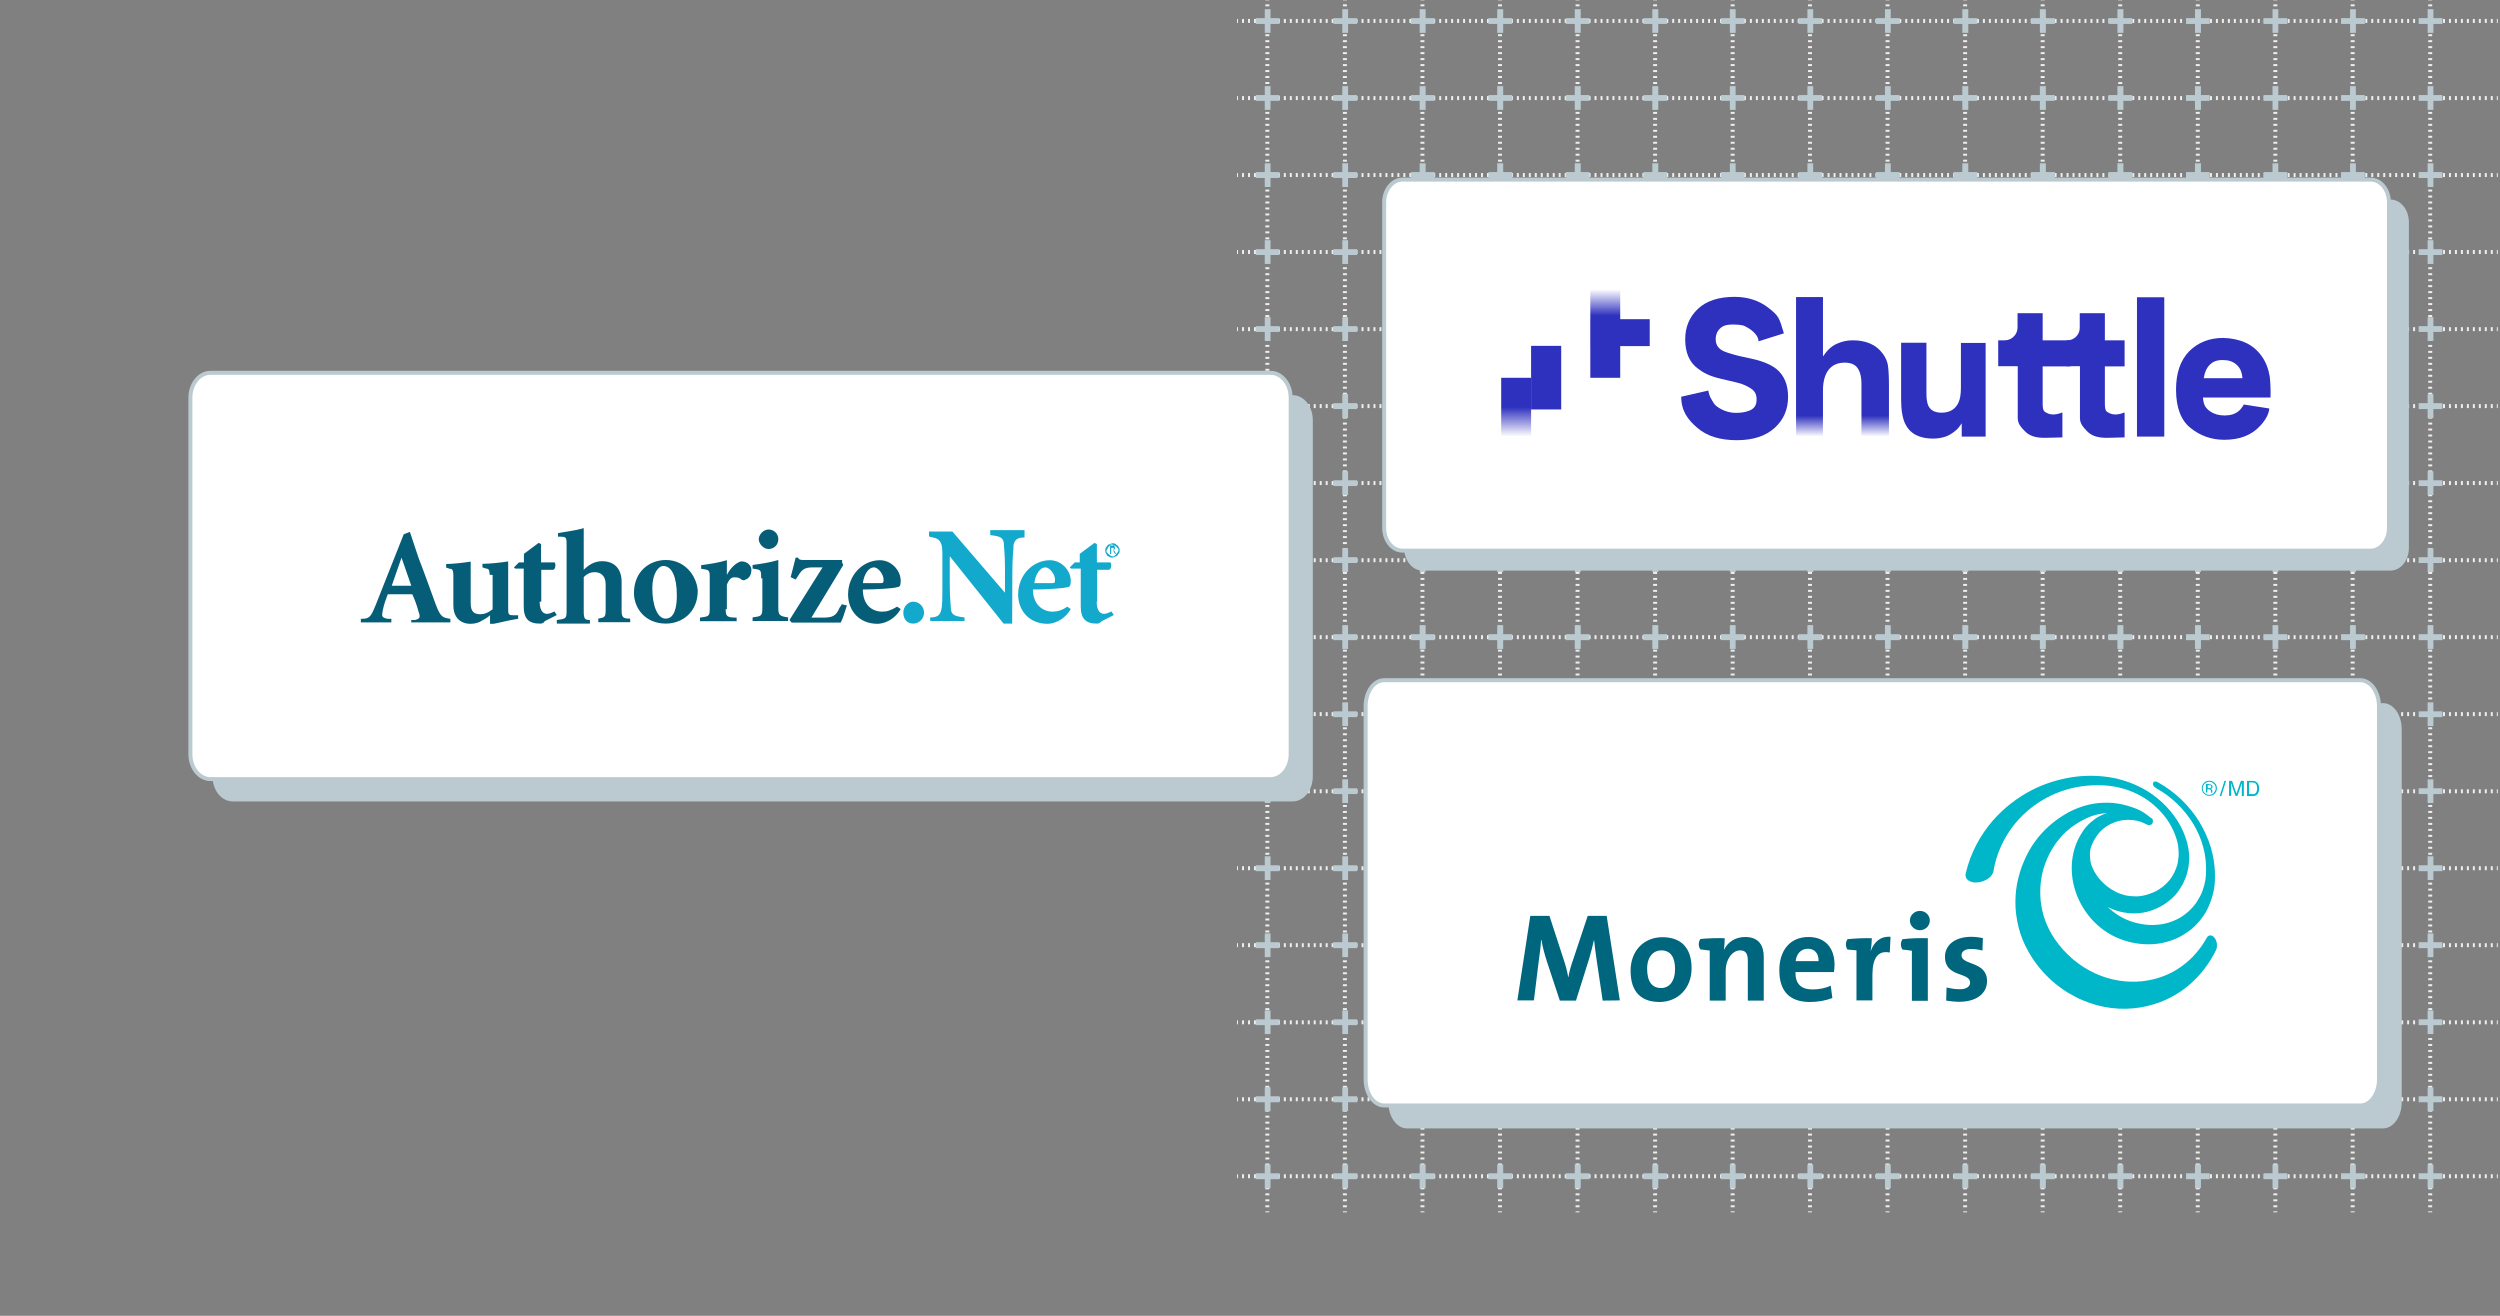 <svg xmlns="http://www.w3.org/2000/svg" xml:space="preserve" viewBox="0 0 1254 660"><rect x="0" y="0" width="1254" height="660" fill="#808080" stroke="none"/>  <style>    .st0{fill:none;stroke:#eee}.st0,.st1,.st2{stroke-width:2;stroke-miterlimit:10}.st1{fill:none;stroke:#eee;stroke-dasharray:.999,1.998}.st2{fill:#ccc;stroke:#bacad0}.st3{fill:#bacad0}.st4{fill:#fff;stroke:#bacad0;stroke-width:2;stroke-miterlimit:10}.st7{fill:#2e30be}.st11{fill:#00b6c9}  </style>  <g id="Pluses">    <g id="Lines_Horizontal">      <path d="M1219-24.3v.5" class="st0"></path>      <path d="M1219-21.8v628.4" class="st1"></path>      <path d="M1219 607.6v.5m-38.9-632.4v.5" class="st0"></path>      <path d="M1180.1-21.8v628.4" class="st1"></path>      <path d="M1180.1 607.6v.5m-38.8-632.4v.5" class="st0"></path>      <path d="M1141.3-21.8v628.4" class="st1"></path>      <path d="M1141.3 607.6v.5m-38.9-632.4v.5" class="st0"></path>      <path d="M1102.4-21.8v628.4" class="st1"></path>      <path d="M1102.4 607.6v.5m-38.9-632.4v.5" class="st0"></path>      <path d="M1063.5-21.8v628.4" class="st1"></path>      <path d="M1063.5 607.6v.5m-38.9-632.4v.5" class="st0"></path>      <path d="M1024.6-21.8v628.4" class="st1"></path>      <path d="M1024.6 607.6v.5M985.7-24.3v.5" class="st0"></path>      <path d="M985.7-21.8v628.4" class="st1"></path>      <path d="M985.7 607.6v.5M946.8-24.3v.5" class="st0"></path>      <path d="M946.8-21.8v628.4" class="st1"></path>      <path d="M946.8 607.6v.5M907.9-24.3v.5" class="st0"></path>      <path d="M907.9-21.8v628.4" class="st1"></path>      <path d="M907.9 607.6v.5M869.1-24.3v.5" class="st0"></path>      <path d="M869.1-21.8v628.4" class="st1"></path>      <path d="M869.1 607.6v.5M830.2-24.3v.5" class="st0"></path>      <path d="M830.2-21.8v628.4" class="st1"></path>      <path d="M830.2 607.6v.5M791.3-24.3v.5" class="st0"></path>      <path d="M791.3-21.8v628.4" class="st1"></path>      <path d="M791.3 607.6v.5M752.4-24.3v.5" class="st0"></path>      <path d="M752.4-21.8v628.4" class="st1"></path>      <path d="M752.4 607.6v.5M713.5-24.3v.5" class="st0"></path>      <path d="M713.5-21.8v628.4" class="st1"></path>      <path d="M713.5 607.6v.5M674.6-24.3v.5" class="st0"></path>      <path d="M674.6-21.8v628.4" class="st1"></path>      <path d="M674.6 607.6v.5M635.7-24.3v.5" class="st0"></path>      <path d="M635.7-21.8v628.4" class="st1"></path>      <path d="M635.7 607.6v.5" class="st0"></path>    </g>    <g id="Lines_Vertical">      <path d="M620.5 10.5h.5" class="st0"></path>      <path d="M623 10.5h628.4" class="st1"></path>      <path d="M1252.4 10.5h.5M620.5 49.2h.5" class="st0"></path>      <path d="M623 49.2h628.4" class="st1"></path>      <path d="M1252.4 49.2h.5M620.5 87.8h.5" class="st0"></path>      <path d="M623 87.8h628.4" class="st1"></path>      <path d="M1252.4 87.8h.5m-632.4 38.6h.5" class="st0"></path>      <path d="M623 126.4h628.4" class="st1"></path>      <path d="M1252.4 126.4h.5m-632.4 38.7h.5" class="st0"></path>      <path d="M623 165.1h628.4" class="st1"></path>      <path d="M1252.4 165.1h.5m-632.4 38.6h.5" class="st0"></path>      <path d="M623 203.7h628.4" class="st1"></path>      <path d="M1252.4 203.7h.5m-632.4 38.6h.5" class="st0"></path>      <path d="M623 242.3h628.4" class="st1"></path>      <path d="M1252.4 242.3h.5M620.5 281h.5" class="st0"></path>      <path d="M623 281h628.4" class="st1"></path>      <path d="M1252.4 281h.5m-632.4 38.6h.5" class="st0"></path>      <path d="M623 319.6h628.4" class="st1"></path>      <path d="M1252.4 319.6h.5m-632.4 38.6h.5" class="st0"></path>      <path d="M623 358.2h628.4" class="st1"></path>      <path d="M1252.4 358.2h.5m-632.4 38.7h.5" class="st0"></path>      <path d="M623 396.9h628.4" class="st1"></path>      <path d="M1252.4 396.9h.5m-632.4 38.6h.5" class="st0"></path>      <path d="M623 435.5h628.4" class="st1"></path>      <path d="M1252.4 435.5h.5m-632.4 38.6h.5" class="st0"></path>      <path d="M623 474.1h628.4" class="st1"></path>      <path d="M1252.4 474.1h.5m-632.4 38.7h.5" class="st0"></path>      <path d="M623 512.8h628.4" class="st1"></path>      <path d="M1252.4 512.8h.5m-632.4 38.6h.5" class="st0"></path>      <path d="M623 551.4h628.4" class="st1"></path>      <path d="M1252.4 551.4h.5M620.5 590h.5" class="st0"></path>      <path d="M623 590h628.4" class="st1"></path>      <path d="M1252.4 590h.5" class="st0"></path>    </g>    <g id="All_Pluses">      <path id="Pluses_1_" d="M640.8 10.1h-4.5V5.6h-.9v4.5h-4.5v.9h4.5v4.5h.9V11h4.5zm38.9 0h-4.5V5.6h-.9v4.5h-4.5v.9h4.5v4.5h.9V11h4.5zm38.9 0h-4.5V5.6h-1v4.5h-4.4v.9h4.4v4.5h1V11h4.5zm38.9 0H753V5.6h-1v4.5h-4.4v.9h4.4v4.5h1V11h4.5zm38.8 0h-4.4V5.6h-1v4.5h-4.5v.9h4.5v4.5h1V11h4.4zm38.9 0h-4.4V5.6h-1v4.5h-4.5v.9h4.5v4.5h1V11h4.4zm38.9 0h-4.5V5.6h-.9v4.5h-4.5v.9h4.5v4.5h.9V11h4.5zm38.9 0h-4.5V5.6h-.9v4.5h-4.5v.9h4.5v4.5h.9V11h4.5zm38.9 0h-4.5V5.6h-.9v4.5H942v.9h4.5v4.5h.9V11h4.5zm38.9 0h-4.5V5.6h-1v4.5h-4.4v.9h4.4v4.5h1V11h4.5zm38.9 0h-4.5V5.6h-1v4.5h-4.4v.9h4.4v4.5h1V11h4.5zm38.8 0h-4.4V5.6h-1v4.5h-4.5v.9h4.5v4.5h1V11h4.4zm38.9 0h-4.4V5.6h-1v4.5h-4.5v.9h4.5v4.5h1V11h4.4zm38.9 0h-4.5V5.6h-.9v4.5h-4.5v.9h4.5v4.5h.9V11h4.5zm38.9 0h-4.5V5.6h-.9v4.5h-4.5v.9h4.5v4.5h.9V11h4.5zm38.9 0h-4.5V5.6h-.9v4.5h-4.5v.9h4.5v4.5h.9V11h4.5z" class="st2"></path>      <path id="Pluses_2_" d="M640.8 48.7h-4.5v-4.5h-.9v4.5h-4.5v.9h4.5v4.5h.9v-4.5h4.5zm38.9 0h-4.5v-4.5h-.9v4.5h-4.5v.9h4.5v4.5h.9v-4.5h4.5zm38.9 0h-4.5v-4.5h-1v4.5h-4.4v.9h4.4v4.5h1v-4.5h4.5zm38.9 0H753v-4.5h-1v4.5h-4.4v.9h4.4v4.5h1v-4.5h4.5zm38.8 0h-4.4v-4.5h-1v4.5h-4.5v.9h4.5v4.5h1v-4.5h4.4zm38.9 0h-4.4v-4.5h-1v4.5h-4.5v.9h4.5v4.5h1v-4.5h4.4zm38.9 0h-4.5v-4.5h-.9v4.5h-4.5v.9h4.5v4.5h.9v-4.5h4.5zm38.9 0h-4.5v-4.5h-.9v4.5h-4.5v.9h4.5v4.5h.9v-4.5h4.5zm38.9 0h-4.5v-4.5h-.9v4.5H942v.9h4.5v4.5h.9v-4.5h4.5zm38.9 0h-4.5v-4.5h-1v4.5h-4.4v.9h4.4v4.5h1v-4.5h4.5zm38.9 0h-4.5v-4.5h-1v4.5h-4.4v.9h4.4v4.5h1v-4.5h4.5zm38.8 0h-4.4v-4.5h-1v4.5h-4.5v.9h4.5v4.5h1v-4.5h4.4zm38.9 0h-4.4v-4.5h-1v4.5h-4.5v.9h4.5v4.5h1v-4.5h4.4zm38.9 0h-4.5v-4.5h-.9v4.5h-4.5v.9h4.5v4.5h.9v-4.5h4.5zm38.9 0h-4.5v-4.5h-.9v4.5h-4.5v.9h4.5v4.5h.9v-4.5h4.5zm38.9 0h-4.5v-4.5h-.9v4.5h-4.5v.9h4.5v4.5h.9v-4.5h4.5z" class="st2"></path>      <path id="Pluses_4_" d="M640.8 87.3h-4.5v-4.4h-.9v4.4h-4.5v1h4.5v4.5h.9v-4.5h4.5zm38.9 0h-4.5v-4.4h-.9v4.4h-4.5v1h4.5v4.5h.9v-4.5h4.5zm38.9 0h-4.5v-4.4h-1v4.4h-4.4v1h4.4v4.5h1v-4.5h4.5zm38.9 0H753v-4.4h-1v4.4h-4.4v1h4.4v4.5h1v-4.5h4.5zm38.8 0h-4.4v-4.4h-1v4.4h-4.5v1h4.5v4.5h1v-4.5h4.4zm38.9 0h-4.4v-4.4h-1v4.4h-4.5v1h4.5v4.5h1v-4.5h4.4zm38.9 0h-4.5v-4.4h-.9v4.4h-4.5v1h4.5v4.5h.9v-4.5h4.5zm38.9 0h-4.5v-4.4h-.9v4.4h-4.5v1h4.5v4.5h.9v-4.5h4.5zm38.9 0h-4.5v-4.4h-.9v4.4H942v1h4.5v4.5h.9v-4.5h4.5zm38.9 0h-4.5v-4.4h-1v4.4h-4.4v1h4.4v4.5h1v-4.5h4.5zm38.9 0h-4.5v-4.4h-1v4.4h-4.4v1h4.4v4.5h1v-4.5h4.5zm38.8 0h-4.4v-4.4h-1v4.4h-4.5v1h4.5v4.5h1v-4.5h4.4zm38.9 0h-4.4v-4.4h-1v4.4h-4.5v1h4.5v4.5h1v-4.5h4.4zm38.9 0h-4.5v-4.4h-.9v4.4h-4.5v1h4.5v4.5h.9v-4.5h4.5zm38.9 0h-4.5v-4.4h-.9v4.4h-4.5v1h4.5v4.5h.9v-4.5h4.5zm38.9 0h-4.5v-4.4h-.9v4.4h-4.5v1h4.5v4.5h.9v-4.5h4.5z" class="st2"></path>      <path id="Pluses_3_" d="M640.8 126h-4.5v-4.5h-.9v4.5h-4.5v.9h4.5v4.5h.9v-4.5h4.5zm38.9 0h-4.5v-4.5h-.9v4.5h-4.5v.9h4.5v4.5h.9v-4.5h4.5zm38.9 0h-4.5v-4.5h-1v4.5h-4.4v.9h4.4v4.5h1v-4.5h4.5zm38.9 0H753v-4.5h-1v4.5h-4.4v.9h4.4v4.5h1v-4.5h4.5zm38.8 0h-4.4v-4.5h-1v4.5h-4.5v.9h4.5v4.5h1v-4.5h4.4zm38.9 0h-4.4v-4.5h-1v4.5h-4.5v.9h4.5v4.5h1v-4.5h4.4zm38.9 0h-4.5v-4.5h-.9v4.5h-4.5v.9h4.5v4.5h.9v-4.5h4.5zm38.9 0h-4.5v-4.5h-.9v4.5h-4.5v.9h4.5v4.5h.9v-4.5h4.5zm38.9 0h-4.5v-4.5h-.9v4.5H942v.9h4.5v4.5h.9v-4.5h4.5zm38.9 0h-4.5v-4.5h-1v4.5h-4.4v.9h4.4v4.5h1v-4.5h4.5zm38.9 0h-4.5v-4.5h-1v4.5h-4.4v.9h4.4v4.5h1v-4.5h4.5zm38.8 0h-4.4v-4.5h-1v4.5h-4.5v.9h4.5v4.5h1v-4.5h4.4zm38.9 0h-4.4v-4.5h-1v4.5h-4.5v.9h4.5v4.5h1v-4.5h4.4zm38.9 0h-4.5v-4.5h-.9v4.5h-4.5v.9h4.5v4.5h.9v-4.5h4.5zm38.9 0h-4.5v-4.5h-.9v4.5h-4.5v.9h4.5v4.5h.9v-4.5h4.5zm38.9 0h-4.5v-4.5h-.9v4.5h-4.5v.9h4.5v4.5h.9v-4.5h4.5z" class="st2"></path>      <path id="Pluses_8_" d="M640.8 164.6h-4.5v-4.5h-.9v4.5h-4.5v.9h4.5v4.5h.9v-4.5h4.5zm38.9 0h-4.5v-4.5h-.9v4.5h-4.5v.9h4.5v4.5h.9v-4.5h4.5zm38.9 0h-4.5v-4.5h-1v4.5h-4.4v.9h4.4v4.5h1v-4.5h4.5zm38.9 0H753v-4.5h-1v4.5h-4.4v.9h4.4v4.5h1v-4.5h4.5zm38.8 0h-4.4v-4.5h-1v4.5h-4.5v.9h4.5v4.5h1v-4.5h4.4zm38.9 0h-4.4v-4.5h-1v4.5h-4.5v.9h4.5v4.5h1v-4.5h4.4zm38.9 0h-4.5v-4.5h-.9v4.5h-4.5v.9h4.5v4.5h.9v-4.5h4.5zm38.9 0h-4.5v-4.5h-.9v4.5h-4.5v.9h4.5v4.5h.9v-4.5h4.5zm38.9 0h-4.5v-4.5h-.9v4.5H942v.9h4.5v4.5h.9v-4.5h4.5zm38.9 0h-4.5v-4.5h-1v4.5h-4.4v.9h4.4v4.5h1v-4.5h4.5zm38.9 0h-4.5v-4.5h-1v4.5h-4.4v.9h4.4v4.5h1v-4.5h4.5zm38.8 0h-4.4v-4.5h-1v4.5h-4.5v.9h4.5v4.5h1v-4.5h4.4zm38.9 0h-4.4v-4.5h-1v4.5h-4.5v.9h4.5v4.5h1v-4.5h4.4zm38.9 0h-4.5v-4.5h-.9v4.5h-4.5v.9h4.5v4.5h.9v-4.5h4.5zm38.9 0h-4.5v-4.5h-.9v4.5h-4.5v.9h4.5v4.5h.9v-4.5h4.5zm38.9 0h-4.5v-4.5h-.9v4.5h-4.5v.9h4.5v4.5h.9v-4.5h4.5z" class="st2"></path>      <path id="Pluses_7_" d="M640.8 203.2h-4.5v-4.5h-.9v4.5h-4.5v1h4.5v4.5h.9v-4.5h4.5zm38.9 0h-4.5v-4.5h-.9v4.5h-4.5v1h4.5v4.5h.9v-4.5h4.5zm38.9 0h-4.5v-4.5h-1v4.5h-4.4v1h4.4v4.5h1v-4.5h4.5zm38.9 0H753v-4.5h-1v4.5h-4.4v1h4.4v4.5h1v-4.5h4.5zm38.8 0h-4.4v-4.5h-1v4.5h-4.5v1h4.5v4.5h1v-4.5h4.4zm38.9 0h-4.4v-4.5h-1v4.5h-4.5v1h4.5v4.5h1v-4.5h4.4zm38.9 0h-4.5v-4.5h-.9v4.5h-4.5v1h4.5v4.5h.9v-4.5h4.5zm38.9 0h-4.5v-4.5h-.9v4.5h-4.5v1h4.5v4.5h.9v-4.5h4.5zm38.9 0h-4.5v-4.5h-.9v4.5H942v1h4.5v4.5h.9v-4.5h4.5zm38.9 0h-4.5v-4.5h-1v4.5h-4.4v1h4.4v4.5h1v-4.5h4.5zm38.9 0h-4.5v-4.5h-1v4.5h-4.4v1h4.4v4.5h1v-4.5h4.5zm38.8 0h-4.4v-4.5h-1v4.5h-4.5v1h4.5v4.5h1v-4.5h4.4zm38.9 0h-4.4v-4.5h-1v4.5h-4.5v1h4.5v4.5h1v-4.5h4.4zm38.9 0h-4.5v-4.5h-.9v4.5h-4.5v1h4.5v4.5h.9v-4.5h4.5zm38.9 0h-4.5v-4.5h-.9v4.5h-4.5v1h4.5v4.5h.9v-4.5h4.5zm38.9 0h-4.5v-4.5h-.9v4.5h-4.5v1h4.5v4.5h.9v-4.5h4.5z" class="st2"></path>      <path id="Pluses_6_" d="M640.8 241.9h-4.5v-4.5h-.9v4.5h-4.5v.9h4.5v4.5h.9v-4.5h4.5zm38.9 0h-4.5v-4.5h-.9v4.5h-4.5v.9h4.5v4.5h.9v-4.5h4.5zm38.9 0h-4.5v-4.5h-1v4.5h-4.4v.9h4.4v4.5h1v-4.5h4.5zm38.9 0H753v-4.5h-1v4.5h-4.4v.9h4.4v4.5h1v-4.5h4.5zm38.8 0h-4.4v-4.5h-1v4.5h-4.5v.9h4.5v4.5h1v-4.5h4.4zm38.9 0h-4.4v-4.5h-1v4.5h-4.5v.9h4.5v4.5h1v-4.5h4.4zm38.9 0h-4.5v-4.5h-.9v4.5h-4.5v.9h4.5v4.5h.9v-4.5h4.5zm38.9 0h-4.5v-4.5h-.9v4.5h-4.5v.9h4.5v4.5h.9v-4.5h4.5zm38.9 0h-4.5v-4.5h-.9v4.5H942v.9h4.5v4.5h.9v-4.5h4.5zm38.9 0h-4.5v-4.5h-1v4.5h-4.4v.9h4.4v4.5h1v-4.5h4.5zm38.9 0h-4.5v-4.5h-1v4.5h-4.4v.9h4.4v4.5h1v-4.5h4.5zm38.8 0h-4.4v-4.5h-1v4.5h-4.5v.9h4.5v4.5h1v-4.5h4.4zm38.9 0h-4.4v-4.5h-1v4.5h-4.5v.9h4.5v4.5h1v-4.5h4.4zm38.9 0h-4.5v-4.5h-.9v4.5h-4.5v.9h4.5v4.5h.9v-4.5h4.5zm38.9 0h-4.5v-4.5h-.9v4.5h-4.5v.9h4.5v4.5h.9v-4.5h4.5zm38.9 0h-4.5v-4.5h-.9v4.5h-4.5v.9h4.5v4.5h.9v-4.5h4.5z" class="st2"></path>      <path id="Pluses_5_" d="M640.8 280.5h-4.5V276h-.9v4.5h-4.5v.9h4.5v4.5h.9v-4.5h4.5zm38.9 0h-4.5V276h-.9v4.5h-4.5v.9h4.5v4.5h.9v-4.5h4.5zm38.9 0h-4.5V276h-1v4.5h-4.4v.9h4.4v4.5h1v-4.5h4.5zm38.9 0H753V276h-1v4.5h-4.4v.9h4.4v4.5h1v-4.5h4.5zm38.8 0h-4.4V276h-1v4.5h-4.5v.9h4.5v4.5h1v-4.5h4.4zm38.9 0h-4.4V276h-1v4.5h-4.5v.9h4.5v4.5h1v-4.5h4.4zm38.9 0h-4.5V276h-.9v4.5h-4.5v.9h4.5v4.5h.9v-4.5h4.5zm38.9 0h-4.5V276h-.9v4.5h-4.5v.9h4.5v4.5h.9v-4.5h4.5zm38.9 0h-4.5V276h-.9v4.5H942v.9h4.5v4.5h.9v-4.5h4.5zm38.9 0h-4.5V276h-1v4.5h-4.4v.9h4.4v4.5h1v-4.5h4.5zm38.9 0h-4.5V276h-1v4.5h-4.4v.9h4.4v4.5h1v-4.5h4.5zm38.8 0h-4.4V276h-1v4.5h-4.5v.9h4.5v4.5h1v-4.5h4.4zm38.9 0h-4.4V276h-1v4.5h-4.5v.9h4.5v4.5h1v-4.5h4.4zm38.9 0h-4.5V276h-.9v4.5h-4.5v.9h4.5v4.5h.9v-4.5h4.5zm38.9 0h-4.5V276h-.9v4.5h-4.5v.9h4.5v4.5h.9v-4.5h4.5zm38.9 0h-4.5V276h-.9v4.5h-4.5v.9h4.5v4.5h.9v-4.5h4.5z" class="st2"></path>      <path id="Pluses_16_" d="M640.8 319.1h-4.5v-4.5h-.9v4.5h-4.5v1h4.5v4.4h.9v-4.4h4.5zm38.9 0h-4.5v-4.5h-.9v4.5h-4.5v1h4.5v4.4h.9v-4.4h4.5zm38.9 0h-4.5v-4.5h-1v4.5h-4.4v1h4.4v4.4h1v-4.4h4.5zm38.9 0H753v-4.5h-1v4.5h-4.4v1h4.4v4.4h1v-4.4h4.5zm38.8 0h-4.4v-4.5h-1v4.5h-4.5v1h4.5v4.4h1v-4.4h4.4zm38.9 0h-4.4v-4.5h-1v4.5h-4.5v1h4.5v4.4h1v-4.4h4.4zm38.9 0h-4.5v-4.5h-.9v4.5h-4.5v1h4.5v4.4h.9v-4.4h4.5zm38.9 0h-4.5v-4.5h-.9v4.5h-4.5v1h4.5v4.4h.9v-4.4h4.5zm38.9 0h-4.5v-4.5h-.9v4.5H942v1h4.5v4.4h.9v-4.4h4.5zm38.9 0h-4.5v-4.5h-1v4.5h-4.4v1h4.4v4.4h1v-4.4h4.5zm38.9 0h-4.5v-4.5h-1v4.5h-4.4v1h4.4v4.4h1v-4.4h4.5zm38.8 0h-4.4v-4.5h-1v4.5h-4.5v1h4.5v4.4h1v-4.4h4.4zm38.9 0h-4.4v-4.5h-1v4.5h-4.5v1h4.5v4.4h1v-4.4h4.4zm38.9 0h-4.5v-4.5h-.9v4.5h-4.5v1h4.5v4.4h.9v-4.4h4.5zm38.9 0h-4.5v-4.5h-.9v4.5h-4.5v1h4.5v4.4h.9v-4.4h4.5zm38.9 0h-4.5v-4.5h-.9v4.5h-4.5v1h4.5v4.4h.9v-4.4h4.5z" class="st2"></path>      <path id="Pluses_15_" d="M640.8 357.8h-4.5v-4.5h-.9v4.5h-4.5v.9h4.5v4.5h.9v-4.5h4.5zm38.9 0h-4.5v-4.5h-.9v4.5h-4.5v.9h4.5v4.5h.9v-4.5h4.5zm38.9 0h-4.5v-4.5h-1v4.5h-4.4v.9h4.4v4.5h1v-4.5h4.5zm38.9 0H753v-4.5h-1v4.5h-4.4v.9h4.4v4.5h1v-4.5h4.5zm38.8 0h-4.4v-4.5h-1v4.5h-4.5v.9h4.5v4.5h1v-4.5h4.4zm38.9 0h-4.4v-4.5h-1v4.5h-4.5v.9h4.5v4.5h1v-4.5h4.4zm38.9 0h-4.5v-4.5h-.9v4.5h-4.5v.9h4.5v4.5h.9v-4.5h4.5zm38.9 0h-4.5v-4.5h-.9v4.5h-4.5v.9h4.5v4.5h.9v-4.5h4.5zm38.9 0h-4.5v-4.5h-.9v4.5H942v.9h4.5v4.5h.9v-4.5h4.5zm38.9 0h-4.5v-4.5h-1v4.5h-4.4v.9h4.4v4.5h1v-4.5h4.5zm38.9 0h-4.5v-4.5h-1v4.5h-4.4v.9h4.4v4.5h1v-4.5h4.5zm38.8 0h-4.4v-4.5h-1v4.5h-4.5v.9h4.5v4.5h1v-4.5h4.4zm38.9 0h-4.4v-4.5h-1v4.5h-4.5v.9h4.5v4.5h1v-4.5h4.4zm38.9 0h-4.5v-4.5h-.9v4.5h-4.5v.9h4.5v4.5h.9v-4.5h4.5zm38.9 0h-4.5v-4.5h-.9v4.5h-4.5v.9h4.5v4.5h.9v-4.5h4.5zm38.9 0h-4.5v-4.5h-.9v4.5h-4.5v.9h4.5v4.5h.9v-4.5h4.5z" class="st2"></path>      <path id="Pluses_14_" d="M640.8 396.4h-4.5v-4.5h-.9v4.5h-4.5v.9h4.5v4.5h.9v-4.5h4.5zm38.9 0h-4.5v-4.5h-.9v4.5h-4.5v.9h4.5v4.5h.9v-4.5h4.5zm38.9 0h-4.5v-4.5h-1v4.5h-4.4v.9h4.4v4.5h1v-4.5h4.5zm38.9 0H753v-4.5h-1v4.5h-4.4v.9h4.4v4.5h1v-4.5h4.5zm38.8 0h-4.4v-4.5h-1v4.5h-4.5v.9h4.5v4.5h1v-4.5h4.4zm38.9 0h-4.4v-4.5h-1v4.5h-4.5v.9h4.5v4.5h1v-4.5h4.4zm38.9 0h-4.5v-4.5h-.9v4.5h-4.5v.9h4.5v4.5h.9v-4.5h4.5zm38.9 0h-4.5v-4.5h-.9v4.5h-4.5v.9h4.5v4.5h.9v-4.5h4.5zm38.9 0h-4.5v-4.5h-.9v4.5H942v.9h4.5v4.5h.9v-4.5h4.5zm38.9 0h-4.5v-4.5h-1v4.5h-4.4v.9h4.4v4.5h1v-4.5h4.5zm38.9 0h-4.5v-4.5h-1v4.5h-4.4v.9h4.4v4.5h1v-4.5h4.5zm38.8 0h-4.4v-4.5h-1v4.5h-4.5v.9h4.5v4.5h1v-4.5h4.4zm38.9 0h-4.4v-4.5h-1v4.5h-4.5v.9h4.5v4.5h1v-4.5h4.4zm38.9 0h-4.5v-4.5h-.9v4.5h-4.5v.9h4.5v4.5h.9v-4.5h4.5zm38.9 0h-4.5v-4.5h-.9v4.5h-4.5v.9h4.5v4.5h.9v-4.5h4.5zm38.9 0h-4.5v-4.5h-.9v4.5h-4.5v.9h4.5v4.5h.9v-4.5h4.5z" class="st2"></path>      <path id="Pluses_13_" d="M640.8 435h-4.5v-4.5h-.9v4.5h-4.5v1h4.5v4.4h.9V436h4.5zm38.9 0h-4.5v-4.5h-.9v4.5h-4.5v1h4.5v4.4h.9V436h4.5zm38.9 0h-4.5v-4.5h-1v4.5h-4.4v1h4.4v4.4h1V436h4.5zm38.9 0H753v-4.5h-1v4.5h-4.4v1h4.4v4.4h1V436h4.5zm38.8 0h-4.4v-4.5h-1v4.5h-4.5v1h4.5v4.4h1V436h4.4zm38.9 0h-4.4v-4.5h-1v4.5h-4.5v1h4.5v4.4h1V436h4.4zm38.9 0h-4.5v-4.5h-.9v4.5h-4.5v1h4.5v4.4h.9V436h4.5zm38.9 0h-4.5v-4.5h-.9v4.5h-4.5v1h4.5v4.4h.9V436h4.5zm38.9 0h-4.5v-4.5h-.9v4.5H942v1h4.5v4.4h.9V436h4.5zm38.9 0h-4.5v-4.5h-1v4.5h-4.4v1h4.4v4.4h1V436h4.5zm38.9 0h-4.5v-4.5h-1v4.5h-4.4v1h4.4v4.4h1V436h4.5zm38.8 0h-4.4v-4.5h-1v4.5h-4.5v1h4.5v4.4h1V436h4.4zm38.9 0h-4.4v-4.5h-1v4.5h-4.5v1h4.5v4.4h1V436h4.4zm38.9 0h-4.5v-4.5h-.9v4.5h-4.5v1h4.5v4.4h.9V436h4.5zm38.9 0h-4.5v-4.5h-.9v4.5h-4.5v1h4.5v4.4h.9V436h4.5zm38.9 0h-4.5v-4.5h-.9v4.5h-4.5v1h4.5v4.4h.9V436h4.5z" class="st2"></path>      <path id="Pluses_12_" d="M640.8 473.6h-4.5v-4.4h-.9v4.4h-4.5v1h4.5v4.5h.9v-4.5h4.5zm38.9 0h-4.5v-4.4h-.9v4.4h-4.5v1h4.5v4.5h.9v-4.5h4.5zm38.9 0h-4.5v-4.4h-1v4.4h-4.4v1h4.4v4.5h1v-4.5h4.5zm38.9 0H753v-4.4h-1v4.4h-4.4v1h4.4v4.5h1v-4.5h4.5zm38.8 0h-4.4v-4.4h-1v4.4h-4.5v1h4.5v4.5h1v-4.5h4.4zm38.9 0h-4.4v-4.4h-1v4.4h-4.5v1h4.5v4.5h1v-4.5h4.4zm38.9 0h-4.5v-4.4h-.9v4.4h-4.5v1h4.5v4.5h.9v-4.5h4.5zm38.9 0h-4.5v-4.4h-.9v4.4h-4.5v1h4.5v4.5h.9v-4.5h4.5zm38.9 0h-4.5v-4.4h-.9v4.4H942v1h4.5v4.5h.9v-4.5h4.5zm38.9 0h-4.5v-4.4h-1v4.4h-4.4v1h4.4v4.5h1v-4.5h4.5zm38.9 0h-4.5v-4.4h-1v4.4h-4.4v1h4.4v4.5h1v-4.5h4.5zm38.8 0h-4.4v-4.4h-1v4.4h-4.5v1h4.5v4.5h1v-4.5h4.4zm38.9 0h-4.4v-4.4h-1v4.4h-4.5v1h4.5v4.5h1v-4.5h4.4zm38.9 0h-4.5v-4.4h-.9v4.4h-4.5v1h4.5v4.5h.9v-4.5h4.5zm38.9 0h-4.5v-4.4h-.9v4.4h-4.5v1h4.5v4.5h.9v-4.5h4.5zm38.9 0h-4.5v-4.4h-.9v4.4h-4.5v1h4.5v4.5h.9v-4.5h4.5z" class="st2"></path>      <path id="Pluses_11_" d="M640.8 512.3h-4.5v-4.5h-.9v4.5h-4.5v.9h4.5v4.5h.9v-4.5h4.5zm38.9 0h-4.5v-4.5h-.9v4.5h-4.5v.9h4.5v4.5h.9v-4.5h4.5zm38.9 0h-4.5v-4.5h-1v4.5h-4.4v.9h4.4v4.5h1v-4.5h4.5zm38.9 0H753v-4.5h-1v4.5h-4.4v.9h4.4v4.5h1v-4.5h4.5zm38.8 0h-4.4v-4.5h-1v4.5h-4.5v.9h4.5v4.5h1v-4.5h4.4zm38.9 0h-4.4v-4.5h-1v4.5h-4.5v.9h4.5v4.5h1v-4.5h4.4zm38.9 0h-4.5v-4.5h-.9v4.5h-4.5v.9h4.5v4.5h.9v-4.5h4.5zm38.9 0h-4.5v-4.5h-.9v4.5h-4.5v.9h4.5v4.5h.9v-4.5h4.5zm38.9 0h-4.5v-4.5h-.9v4.5H942v.9h4.5v4.5h.9v-4.5h4.5zm38.9 0h-4.5v-4.5h-1v4.5h-4.4v.9h4.4v4.5h1v-4.5h4.5zm38.9 0h-4.5v-4.5h-1v4.5h-4.4v.9h4.4v4.5h1v-4.5h4.5zm38.8 0h-4.4v-4.5h-1v4.5h-4.5v.9h4.5v4.5h1v-4.5h4.4zm38.9 0h-4.4v-4.5h-1v4.5h-4.5v.9h4.5v4.5h1v-4.5h4.4zm38.9 0h-4.5v-4.5h-.9v4.5h-4.5v.9h4.5v4.5h.9v-4.5h4.5zm38.9 0h-4.5v-4.5h-.9v4.5h-4.5v.9h4.5v4.5h.9v-4.5h4.5zm38.9 0h-4.5v-4.5h-.9v4.5h-4.5v.9h4.5v4.5h.9v-4.5h4.5z" class="st2"></path>      <path id="Pluses_10_" d="M640.8 550.9h-4.5v-4.5h-.9v4.5h-4.5v1h4.5v4.4h.9v-4.4h4.5zm38.9 0h-4.5v-4.5h-.9v4.5h-4.5v1h4.5v4.4h.9v-4.4h4.5zm38.9 0h-4.5v-4.5h-1v4.5h-4.4v1h4.4v4.4h1v-4.4h4.5zm38.9 0H753v-4.5h-1v4.5h-4.4v1h4.4v4.4h1v-4.4h4.5zm38.8 0h-4.4v-4.5h-1v4.5h-4.5v1h4.5v4.4h1v-4.4h4.4zm38.9 0h-4.4v-4.5h-1v4.5h-4.5v1h4.5v4.4h1v-4.4h4.4zm38.9 0h-4.5v-4.5h-.9v4.5h-4.5v1h4.5v4.4h.9v-4.4h4.5zm38.9 0h-4.5v-4.5h-.9v4.5h-4.5v1h4.5v4.4h.9v-4.4h4.5zm38.9 0h-4.5v-4.5h-.9v4.5H942v1h4.5v4.4h.9v-4.4h4.5zm38.9 0h-4.5v-4.5h-1v4.5h-4.4v1h4.4v4.4h1v-4.4h4.5zm38.9 0h-4.5v-4.5h-1v4.5h-4.4v1h4.4v4.4h1v-4.4h4.5zm38.8 0h-4.4v-4.5h-1v4.5h-4.5v1h4.5v4.4h1v-4.4h4.4zm38.9 0h-4.4v-4.5h-1v4.5h-4.5v1h4.5v4.4h1v-4.4h4.4zm38.9 0h-4.5v-4.5h-.9v4.5h-4.5v1h4.5v4.4h.9v-4.4h4.5zm38.9 0h-4.5v-4.5h-.9v4.5h-4.5v1h4.5v4.4h.9v-4.4h4.5zm38.9 0h-4.5v-4.5h-.9v4.5h-4.5v1h4.5v4.4h.9v-4.4h4.5z" class="st2"></path>      <path id="Pluses_9_" d="M640.8 589.5h-4.5v-4.4h-.9v4.4h-4.5v1h4.5v4.5h.9v-4.5h4.5zm38.9 0h-4.5v-4.4h-.9v4.4h-4.5v1h4.5v4.5h.9v-4.5h4.5zm38.9 0h-4.5v-4.4h-1v4.4h-4.4v1h4.4v4.5h1v-4.5h4.5zm38.9 0H753v-4.4h-1v4.4h-4.4v1h4.4v4.5h1v-4.5h4.5zm38.8 0h-4.4v-4.4h-1v4.4h-4.5v1h4.5v4.5h1v-4.5h4.4zm38.9 0h-4.4v-4.4h-1v4.4h-4.5v1h4.5v4.5h1v-4.5h4.4zm38.9 0h-4.5v-4.4h-.9v4.4h-4.5v1h4.5v4.5h.9v-4.5h4.5zm38.9 0h-4.5v-4.4h-.9v4.4h-4.5v1h4.5v4.5h.9v-4.5h4.5zm38.9 0h-4.5v-4.4h-.9v4.4H942v1h4.5v4.5h.9v-4.5h4.5zm38.9 0h-4.5v-4.4h-1v4.4h-4.4v1h4.4v4.5h1v-4.5h4.5zm38.9 0h-4.5v-4.4h-1v4.4h-4.4v1h4.4v4.5h1v-4.5h4.5zm38.8 0h-4.4v-4.4h-1v4.4h-4.5v1h4.5v4.5h1v-4.5h4.4zm38.9 0h-4.4v-4.4h-1v4.4h-4.5v1h4.5v4.5h1v-4.5h4.4zm38.9 0h-4.5v-4.4h-.9v4.4h-4.5v1h4.5v4.5h.9v-4.5h4.5zm38.9 0h-4.5v-4.4h-.9v4.4h-4.5v1h4.5v4.5h.9v-4.5h4.5zm38.9 0h-4.5v-4.4h-.9v4.4h-4.5v1h4.5v4.5h.9v-4.5h4.5z" class="st2"></path>    </g>  </g>  <g id="Authorize">    <path d="M116.7 198.2h531.7c5.6 0 10.1 5.6 10.1 12.5v178.8c0 6.9-4.5 12.5-10.1 12.5H116.7c-5.6 0-10.1-5.6-10.1-12.5V210.7c0-6.9 4.5-12.5 10.1-12.5z" class="st3"></path>    <path d="M105.6 187h531.7c5.6 0 10.1 5.6 10.1 12.5v178.8c0 6.9-4.5 12.5-10.1 12.5H105.6c-5.6 0-10.1-5.6-10.1-12.5V199.5c0-6.9 4.5-12.5 10.1-12.5z" class="st4"></path>    <path fill="#055d77" d="m201.4 279.7 4.9 14.1h-9.8l4.9-14.1m5.5 32.5h19v-1.8c-3.7-.6-4.9-.6-7.4-7.4-2.5-6.8-5.5-15.3-8.6-23.3l-4.3-12.9-3.1 1.2-14.1 35.6c-2.5 6.1-3.1 6.8-7.4 6.8v1.8h15.3v-1.8h-1.8c-3.1-.6-3.1-1.2-2.5-4.3s1.8-6.1 2.5-8h12.3c1.2 2.5 2.5 6.1 3.1 8.6 1.2 3.1.6 3.7-1.8 4.3h-1.8v1.2h.6zm38.7-23.9c0-2.5-.6-3.1-1.8-3.1l-1.8-.6v-1.8c3.7 0 9.2-.6 12.9-1.2v23.3c0 3.1 0 3.7 2.5 3.7h2.5v1.8c-4.3.6-8.6 1.8-12.3 2.5h-1.8v-4.3c-1.2 1.2-2.5 1.8-3.7 2.5-1.8 1.2-3.7 1.8-6.1 1.8-5.5 0-8.6-3.7-8.6-9.2v-15.3c0-2.5-.6-3.1-1.8-3.1l-1.8-.6v-1.8c3.1 0 8.6-.6 12.3-1.2v20.9c0 4.3 1.8 5.5 4.9 5.5 1.8 0 3.7-.6 6.1-2.5v-17.2m23.6 13.4c0 5.5 2.5 6.1 3.7 6.1 1.2 0 2.5-.6 3.7-1.2l1.2 1.8-6.1 3.1c-.6 1.2-1.8 1.2-2.5 1.2-5.5 0-8-2.5-8-8.6v-19h-4.3l-.6-.6 2.5-2.5h2.5v-4.3l7.4-5.5 1.2.6v9.2h6.8c.6.6.6 3.1-.6 3.7h-6.1v16m21.3-16c2.5-2.5 5.5-4.3 9.2-4.3 6.1 0 9.8 3.7 9.8 10.4V306c0 3.7.6 4.3 4.3 4.3v1.8h-16v-1.8c3.1-.6 3.7-.6 3.7-4.3v-12.9c0-4.3-2.5-6.1-5.5-6.1-1.8 0-3.7.6-5.5 2.5v17.2c0 3.7.6 4.3 3.1 4.3v1.8h-16.6V311c4.3-.6 4.9-.6 4.9-4.3v-33.2c0-4.3 0-4.3-4.3-4.3v-1.8c3.1-.6 8.6-1.2 12.9-2.5v20.9m34.4 9.2c0-7.4 3.1-11.1 5.5-11.1 4.3 0 6.8 5.5 6.8 14.7 0 9.8-3.1 11.7-5.5 11.7-4.3.1-6.8-6.7-6.8-15.3m6.8-14.1c-8 0-16 5.5-16 16.6 0 7.4 5.5 15.3 16 15.3 8 0 16-5.5 16-16.6-.7-7.9-6.8-15.3-16-15.3zm30 24.6c0 3.7.6 4.3 5.5 4.3v1.8h-18.4v-1.8c4.3-.6 4.9-.6 4.9-4.3v-15.3c0-4.3 0-4.3-4.3-4.9v-1.8c4.3-.6 8.6-1.2 12.9-2.5v7.4c.6-1.2 1.8-3.1 3.1-4.3 1.2-1.2 3.1-2.5 4.3-2.5 2.5 0 4.9 1.8 4.9 4.3s-1.2 4.3-3.1 4.9c-.6.6-1.8 0-1.8 0-1.2-1.2-2.5-1.2-3.7-1.2-1.2 0-2.5.6-3.7 3.7v12.3m17.2-15.5c0-4.3 0-4.3-4.3-4.9v-1.8c4.3-.6 8.6-1.2 12.9-2.5v23.9c0 3.7.6 4.3 4.9 4.9v1.8h-17.8v-1.8c4.3-.6 4.9-.6 4.9-4.9v-14.7m8-19.6c0 3.1-2.5 4.9-4.9 4.9s-4.9-2.5-4.9-4.9c0-2.5 2.5-4.9 4.9-4.9s4.9 1.8 4.9 4.9zm32 11.7.6 1.2-16 26.4h5.5c4.9 0 6.8-.6 8.6-4.9l1.2-1.8 2.5.6c-1.2 3.7-1.8 6.1-3.1 8.6h-24.6L396 311l16.6-26.4h-4.9c-4.3 0-5.5 1.2-7.4 4.3l-1.2 1.8-2.5-1.2c.6-2.5 1.8-6.8 2.5-9.8h1.2c.6 1.2 1.2 1.2 3.7 1.2h18.4m10.4 11.7c.6-4.9 3.1-8 5.5-8s4.9 3.7 4.9 6.1c0 1.2 0 1.8-1.2 1.8h-9.2m17.2 11.8c-3.1 1.8-4.9 2.5-7.4 2.5-5.5 0-9.8-3.7-9.8-11.1 6.8 0 16-.6 17.2-1.2 1.2 0 1.8-.6 1.8-3.1 0-5.5-4.9-10.4-10.4-10.4-8.6 0-16 7.4-16 17.2 0 8 5.5 14.7 14.7 14.7 2.5 0 8-1.2 11.7-7.4l-1.8-1.2z"></path>    <path fill="#12a9cc" d="M453.1 307.3c0-3.1 2.5-5.5 4.9-5.5 3.1 0 5.5 2.5 5.5 5.5 0 3.1-2.5 5.5-5.5 5.5-2.5 0-4.9-1.8-4.9-5.5m54.6 5.5h-4.3l-27-33.8v14.1c0 7.4.6 11.1.6 12.9.6 2.5 1.8 3.1 6.8 3.7v1.8h-17.2v-1.8c3.7 0 4.9-1.2 5.5-3.7.6-1.8.6-6.1.6-12.9v-13.5c0-4.3 0-6.1-1.2-8-1.2-1.8-3.1-1.8-5.5-2.5v-2.5h11.7l26.4 30.7V285c0-7.4-.6-11.1-.6-12.9-.6-2.5-1.8-3.1-6.8-3.7v-2.5h17.2v3.7c-3.7 0-4.9 1.2-5.5 3.7 0 2.5-.6 6.1-.6 12.9l-.1 26.6m11.1-20.2c.6-4.9 3.1-8 5.5-8s4.9 3.7 4.9 6.1c0 1.2 0 1.8-1.2 1.8h-9.2m16.5 11.8c-2.5 1.8-4.9 2.5-7.4 2.5-4.9 0-9.8-3.7-9.8-11.1 6.8 0 16-.6 17.2-1.2 1.2 0 1.8-.6 1.8-3.1 0-5.5-4.9-10.4-10.4-10.4-8.6 0-16 7.4-16 17.2 0 8 5.5 14.7 14.7 14.7 2.5 0 8-1.2 11.7-7.4.1 0-1.8-1.2-1.8-1.2zm14.8-2.5c0 5.5 2.5 6.1 3.7 6.1s2.5-.6 3.7-1.2l1.2 1.8-6.1 3.1c-1.2 1.2-1.8 1.2-2.5 1.2-5.5 0-8-2.5-8-8.6v-19h-4.9l-.6-.6 2.5-2.5h2.5v-4.3l7.4-5.5 1.2.6v9.2h6.8c.6.6.6 3.1-.6 3.7h-6.1v16m7.7-22.1c-.6 0-1.2 0-1.8-.6-.6 0-1.2-.6-1.2-1.2-.6-.6-.6-1.2-.6-1.8s0-1.2.6-1.8c.6-.6.6-1.2 1.2-1.2s1.2-.6 1.8-.6c.6 0 1.2 0 1.8.6.6.6 1.2.6 1.2 1.2.6.6.6 1.2.6 1.8 0 .6 0 1.2-.6 1.8-.6.6-.6 1.2-1.2 1.2s-1.1.6-1.8.6m0-.6c.6 0 1.2 0 1.2-.6.6 0 .6-.6 1.2-1.2s.6-1.2.6-1.2c0-.6 0-1.2-.6-1.2 0-.6-.6-.6-1.2-1.2-.6 0-1.2-.6-1.2-.6-.6 0-1.2 0-1.2.6-.6 0-.6.6-1.2 1.2 0 .6-.6 1.2-.6 1.2 0 .6 0 1.2.6 1.2 0 .6.6.6 1.2 1.2s1.2.6 1.2.6zm-.6-1.2h-.6v-4.3h1.8l.6.6v1.2l-.6.6.6.6.6 1.2h-.6l-.6-1.2s0-.6-.6-.6h-.6v1.9zm0-1.9h1.2v-1.2h-1.2v1.2z"></path>  </g>  <g id="Shuttle">    <path d="M713.5 100.1h485.6c5.1 0 9.2 5.1 9.2 11.4v163.3c0 6.3-4.1 11.4-9.2 11.4H713.5c-5.1 0-9.2-5.1-9.2-11.4V111.5c0-6.3 4.1-11.4 9.2-11.4z" class="st3"></path>    <path d="M703.5 90.1h485.6c5.1 0 9.2 5.1 9.2 11.4v163.3c0 6.3-4.1 11.4-9.2 11.4H703.5c-5.1 0-9.2-5.1-9.2-11.4V101.5c0-6.3 4.1-11.4 9.2-11.4z" class="st4"></path>    <g id="Shuttle_Vector">      <path d="M856.9 195.9c.4 3.1 2.1 5.2 2.9 6.6.9 1.4 5.4 4.6 10.8 4.6 3.2 0 4.8-.4 6.8-1.1 3.8-1.4 3.7-4.5 3.7-5.9 0-2.2-.9-4-2.8-5.2-1.9-1.2-3.8-2.3-7.8-3.2l-6.9-1.6c-6.8-1.6-9.4-3.3-11.9-5.2-4.3-3.1-6.4-8.1-6.4-14.7 0-6.1 2.1-11.2 6.3-15.2 4.2-4 10.3-6.1 18.4-6.1 6.8 0 12.5 1.9 17.3 5.7 4.8 3.8 5.2 4.7 7.5 12.6l-12.7 4c-.2-4.1-5.5-7-7.1-7.7s-4.9-.7-4.9-.7-4.3-.3-6.4 1.2-3.1 3.5-3.1 6.2c0 2.4 1 4.2 3.1 5.5 1.3.8 4.1 1.7 8.4 2.8l8.1 1.8c4.9 1.2 8.5 2.9 11 4.9 3.8 3.2 5.7 7.8 5.7 13.9 0 6.2-2.2 11.4-6.7 15.5s-10.8 6.2-19 6.2c-8.4 0-14.9-2-19.7-6.1-4.8-4-8.2-8.6-8.2-15.7l13.6-3.1z" class="st7"></path>      <linearGradient id="SVGID_1_" x1="924.21" x2="924.21" y1="219.013" y2="148.961" gradientUnits="userSpaceOnUse">        <stop offset="0" stop-color="#fff"></stop>        <stop offset=".151" stop-color="#2e30be"></stop>      </linearGradient>      <path fill="url(#SVGID_1_)" d="M938 172.3c2.6 1.1 4.7 2.8 6.4 5.1 1.4 1.9 2.3 3.9 2.6 6 .3 2.1.5 5.4.5 10V219h-13.8v-26.7c0-2.8-.5-5.1-1.4-6.8-1.2-2.4-3.5-3.6-7-3.6s-6.2 1.2-8.1 3.6c-1.8 2.4-2.8 5.8-2.8 10.3V219h-13.5v-70h13.5v29.8c2-3 4.2-5.1 6.8-6.3s5.3-1.8 8.1-1.8c3.2 0 6.1.5 8.7 1.6z"></path>      <path d="M966.3 171.9v25.4c0 2.7.3 4.7.9 6.1 1.1 2.4 3.3 3.6 6.6 3.6 4.2 0 7-1.7 8.6-5.1.8-1.8 1.2-4.3 1.2-7.3V172H996v47h-12v-6.7c-.1.1-.4.6-.9 1.3-.5.7-1 1.4-1.6 1.9-1.9 1.7-3.8 2.9-5.6 3.5s-3.9 1-6.3 1c-6.9 0-11.6-2.5-14-7.5-1.3-2.8-2-6.8-2-12.2v-28.4h12.7zm70.2 11.9v-13.1h.5c3.4 0 6.2-2.8 6.2-6.2v-7.4h12.6v13.6h9.9v13.1h-9.9v18.8c0 2 .3 3.2.8 3.7s2.3 1.7 4.8 1.6 3.9-1 4.3-1v12.5l-8 .2c-6 .2-9-1.3-11.1-3.6-1.4-1.5-3.3-3.3-3.3-6.3v-26h-6.8z" class="st7"></path>      <path d="M1002.3 183.8v-13.1h3.3c3.5 0 6.4-2.9 6.4-6.4v-7.2h12.6v13.6h13.9v13.1h-13.9v18.8c0 2 .3 3.2.8 3.7s2.3 1.7 4.8 1.6c2.5-.1 3.9-1 4.3-1v12.5l-8 .2c-6 .2-9-1.3-11.1-3.6-1.4-1.5-3.3-3.3-3.3-6.3v-26h-9.8zm83.3 35.2h-13.7v-69.9h13.7V219zm40.8-47.1c3.3 1.5 6.1 3.9 8.3 7.1 2 2.9 3.2 6.2 3.8 9.9.3 2.2.5 6.4.4 10.5H1105c.3 3.3.9 5.2 4 7.2 1.9 1.2 4.2 1.8 6.9 1.8 2.9 0 5.2-.7 7-2.2 1-.8 1.8-1.9 2.6-3.3l12.8 2c-.3 2.9-1.9 5.8-4.6 8.7-4.3 4.7-10.3 7-18 7-6.4 0-12-2-16.9-5.9s-7.3-10.4-7.3-19.3c0-8.3 2.2-14.7 6.6-19.2 4.4-4.4 10.1-6.7 17.1-6.7 4.1.1 7.9.9 11.2 2.4zm-18 11.1c-1.6 1.6-2.6 3.9-3 6.7h19.4c-.2-3-1.2-5.3-3-6.8-1.8-1.6-4-2.3-6.7-2.3-2.8-.1-5.1.7-6.7 2.4z" class="st7"></path>      <linearGradient id="SVGID_00000026155228734169368340000007458587758452227971_" x1="805.241" x2="805.241" y1="145.071" y2="189.454" gradientUnits="userSpaceOnUse">        <stop offset="0" stop-color="#fff"></stop>        <stop offset=".301" stop-color="#2e30be"></stop>      </linearGradient>      <path fill="url(#SVGID_00000026155228734169368340000007458587758452227971_)" d="M797.7 145.1h15v44.4h-15z"></path>      <linearGradient id="SVGID_00000173864940137388223400000007054852717638076591_" x1="883.568" x2="883.568" y1="135.323" y2="164.882" gradientTransform="rotate(180 822.047 177.168)" gradientUnits="userSpaceOnUse">        <stop offset="0" stop-color="#fff"></stop>        <stop offset=".502" stop-color="#2e30be"></stop>      </linearGradient>      <path fill="url(#SVGID_00000173864940137388223400000007054852717638076591_)" d="M753 219h15v-29.5h-15z"></path>      <path d="M798 160.1h29.5v13.5H798z" class="st7"></path>      <path d="M759.7 181.9h31.9V197h-31.9z" class="st7" transform="rotate(-90 775.591 189.493)"></path>    </g>  </g>  <g id="Braintree">    <path d="M705.7 352.7h489.7c5.1 0 9.3 5.8 9.3 13.1v187.1c0 7.2-4.2 13.1-9.3 13.1H705.7c-5.1 0-9.3-5.8-9.3-13.1V365.7c0-7.2 4.2-13 9.3-13z" class="st3"></path>    <path d="M694.3 341.2H1184c5.1 0 9.3 5.8 9.3 13.1v187.1c0 7.2-4.2 13.1-9.3 13.1H694.3c-5.1 0-9.3-5.8-9.3-13.1V354.3c0-7.3 4.1-13.1 9.3-13.1z" class="st4"></path>    <g id="TM_x5F_myriad_pro_x5F_semibold_x5F_18pt">      <path d="M1078.7 410.1c-2.2-1.8-4.6-3.5-7.3-4.5-2.9-1.1-5.8-2-8.9-2.5-3.1-.5-6.4-.6-9.7-.3-3.4.3-6.8 1.1-10.2 2.4-2.7 1-5.3 2.3-7.8 3.9-2.6 1.6-5.1 3.5-7.4 5.6-2.4 2.2-4.7 4.7-6.7 7.5-2.1 2.9-3.9 6.1-5.4 9.6-1.6 3.6-2.7 7.4-3.5 11.3-.8 4.1-1 8.2-.8 12.4.3 4.3 1.1 8.6 2.4 12.7 1.4 4.3 3.4 8.3 5.9 12.2 6.5 9.9 15.4 17.1 25.3 21.3 9.6 4.1 19.6 5.2 29.2 3.6 8.8-1.5 16.8-5.1 23.5-10.6 6-4.9 10.8-11.1 14.3-18.2.2-.4.3-.9.4-1.5v-1.6c-.1-.5-.2-1.1-.4-1.6s-.5-1-.8-1.4c-.3-.4-.7-.7-1-.9-.4-.2-.7-.3-1.1-.3-.4 0-.7.1-1 .3-.3.2-.6.5-.8.9-3.2 5.8-7.5 10.7-12.7 14.4-5.7 4.1-12.4 6.6-19.7 7.4-7.7.8-15.8-.4-23.5-3.9-7.9-3.6-14.9-9.4-20.3-17.2-2-2.9-3.6-6.1-4.8-9.3-1.2-3.2-1.9-6.5-2.3-9.9-.3-3.3-.3-6.5.1-9.7.4-3.1 1.1-6.2 2.2-9.1.7-1.9 1.5-3.7 2.4-5.4.9-1.7 1.9-3.2 2.9-4.7 1.1-1.4 2.2-2.8 3.4-4.1 1.2-1.2 2.4-2.4 3.7-3.4.7-.5 1.4-1.1 2.1-1.5.7-.5 1.4-.9 2.1-1.4.7-.4 1.4-.8 2.2-1.2.7-.4 1.5-.7 2.2-1.1.8-.4 1.7-.7 2.5-1 .8-.3 1.7-.5 2.5-.7.8-.2 1.7-.4 2.5-.5.8-.1 1.7-.2 2.5-.3-.7.3-1.4.5-2.1.8-.7.3-1.4.7-2.1 1-.7.4-1.4.8-2 1.3-.7.5-1.3 1-1.9 1.5-.4.4-.8.7-1.2 1.1-.4.4-.8.8-1.2 1.3-.4.4-.8.9-1.1 1.4-.4.5-.7 1-1 1.5-2.7 4.1-4.3 8.8-4.9 13.8-.6 5.3 0 10.8 1.8 16 1.9 5.5 5 10.6 9.1 14.8 4.2 4.3 9.3 7.5 15.1 9.4 3.3 1.1 6.7 1.7 9.9 1.9 3.2.2 6.3 0 9.2-.6 2.9-.6 5.6-1.5 8.1-2.7 2.4-1.2 4.7-2.7 6.8-4.4 2-1.7 3.7-3.6 5.2-5.6 1.4-1.9 2.6-4 3.5-6.2.9-2.1 1.6-4.3 2.1-6.5s.8-4.4.8-6.7c.2-5.5-.6-10.7-2-15.7-1.4-4.6-3.4-9-5.9-13.1-2.4-3.9-5.4-7.6-8.8-10.9-3.4-3.3-7.3-6.2-11.7-8.7-.3-.2-.6-.3-.8-.4-.3-.1-.5-.1-.8-.1-.3 0-.5.1-.6.2-.2.1-.3.3-.4.5-.1.2-.1.4-.1.7 0 .2.1.5.3.7.1.2.3.5.6.7.2.2.5.4.8.6 4 2.2 7.5 4.9 10.5 7.8 3.1 3 5.7 6.3 7.9 9.8 2.2 3.7 4 7.6 5.1 11.8 1.2 4.4 1.7 9 1.4 13.8-.1 1.9-.4 3.8-.9 5.6-.5 1.9-1.1 3.6-2 5.3-.9 1.7-1.9 3.4-3.2 4.9-1.3 1.6-2.8 3-4.5 4.3-1.7 1.3-3.6 2.4-5.7 3.2-2.1.9-4.3 1.5-6.6 1.8-2.4.3-4.9.4-7.4.1-2.6-.3-5.2-.9-7.8-1.8-1-.4-2.1-.8-3-1.3-1-.5-2-1-2.9-1.6-.9-.6-1.8-1.2-2.7-1.9-.9-.7-1.7-1.4-2.5-2.2 1.6.8 3.3 1.5 5 2 1.7.5 3.4.8 5.1 1 1.7.2 3.4.2 5 .1s3.3-.4 4.8-.8c2.3-.6 4.5-1.5 6.5-2.6 1.9-1 3.7-2.3 5.3-3.7 1.5-1.3 2.9-2.8 4-4.5 1.1-1.6 2.1-3.3 2.8-5.1.8-1.7 1.3-3.5 1.7-5.3.4-1.8.5-3.5.6-5.3 0-1.7-.1-3.5-.4-5.2-.3-1.7-.7-3.4-1.3-5.1-1.4-4.1-3.4-8-5.9-11.3-2.4-3.3-5.3-6.3-8.5-8.9-3.2-2.6-6.9-4.9-10.9-6.6-4.1-1.8-8.6-3.2-13.3-3.9-6.3-.9-12.6-.9-18.8.1-6.8 1.1-13.6 3.2-20 6.5-7.1 3.7-13.8 8.8-19.4 15.2-6.3 7.3-11.2 16.2-13.6 26.5-.2.7-.1 1.4.1 2 .2.6.7 1.1 1.2 1.5.6.4 1.3.7 2.1.9.8.2 1.8.2 2.8.1 1-.1 1.9-.4 2.8-.7.9-.4 1.7-.8 2.4-1.3s1.3-1.1 1.7-1.7c.4-.6.7-1.3.8-1.9 1.4-8.5 4.9-16 9.6-22.3 4.3-5.7 9.6-10.2 15.4-13.6 5.3-3.1 11-5.2 16.9-6.3 5.4-1 11-1.2 16.5-.6 4.1.5 8 1.6 11.6 3.1 3.5 1.5 6.7 3.4 9.5 5.7 2.8 2.3 5.3 4.9 7.4 7.8 2.1 3 3.8 6.3 4.9 9.9.4 1.4.8 2.8.9 4.2.2 1.4.2 2.9.2 4.3-.1 1.4-.3 2.9-.6 4.3-.4 1.4-.9 2.8-1.6 4.2-.7 1.4-1.5 2.7-2.5 3.9-1 1.2-2.1 2.3-3.4 3.3-1.3 1-2.7 1.9-4.3 2.6-1.6.7-3.3 1.3-5.2 1.7-1.5.3-3 .5-4.5.4-1.5 0-3.1-.2-4.6-.5-1.5-.4-3.1-.9-4.5-1.6-1.5-.7-2.9-1.6-4.3-2.6-1.3-1-2.6-2.2-3.7-3.4-1.1-1.2-2.1-2.6-2.9-4-.8-1.4-1.5-2.9-1.9-4.4-.4-1.5-.5-3.8-.5-5.3 0-.9.4-2.7.7-3.4.3-.7.6-1.4.9-2 .3-.6.6-1.3 1-1.8 1.4-2.5 3.3-4.4 5.4-5.9 2.1-1.4 4.4-2.4 6.8-3 2.3-.5 4.7-.6 7.2-.3 2.2.3 4.3 1 6.2 2 .3.2.6.3 1 .4.3.1.6.1.9 0 .3 0 .5-.1.8-.3.2-.1.4-.3.5-.6.1-.2.2-.5.2-.8 0-.3 0-.6-.1-.9-.1-.3-.2-.6-.4-.8-.2.2-.4 0-.7-.3" class="st11"></path>      <path fill="#00667d" d="m803.9 501.9-3-20.2c-.6-4-1-7.2-1.3-10.1h-.1c-.6 2.7-1.3 5.6-2.3 9l-6.7 21.3h-8.1l-6.5-19.7c-1.1-3.5-2.2-7.3-2.7-10.7h-.2c-.2 3.8-.7 7.1-1.2 10.8l-2.4 19.5h-8.3l6.5-42.4h9.6l7.1 21.8c1 3 1.8 5.9 2.3 8.9h.1c.6-3.3 1.3-5.7 2.4-8.8l7.3-21.9h9.5l6.6 42.4-8.6.1m36.3-15.8c0 6.3-3 9.5-7 9.5-4.6 0-7-3.3-7-9.7s3.5-9.2 7.1-9.2c4.7.1 6.9 3.4 6.9 9.4m8.3-.4c0-10.7-5.7-15.6-14.6-15.6-9.5 0-16 7-16 16.8 0 11.1 5.7 15.7 14.6 15.7 9.4-.1 16-7.1 16-16.9m63.7-3.6h-11.5c.4-3.8 2.8-6.2 6.1-6.2 3.4 0 5.5 2.3 5.4 6.2m8 1.8c0-7.7-4-13.9-13.1-13.9-9.4 0-14.6 7-14.6 16.6 0 11 5.5 16 15.4 16 3.9 0 7.9-.7 11.2-2l-.8-6.2c-2.7 1.3-6 1.9-9.1 1.9-5.8 0-8.7-2.8-8.6-8.7h19.3c.2-1.4.3-2.6.3-3.7m6.5-7.6c-.5-.7-.8-1.6-.8-2.6s.3-1.8.8-2.6c3.8-.4 8.3-.6 12.2-.5 0 1.6-.2 4.1-.6 6.3h.1c1.5-4 4.5-7.4 9.9-7l-.4 7.9c-5.8-1.2-8.7 2.6-8.7 11.2v12.8h-8v-25.1c-1.1-.1-2.8-.3-4.5-.4m41.3-14.6c0-2.7-2.3-4.8-5-4.8s-5 2.2-5 4.8c0 2.7 2.3 4.9 5 4.9 2.8 0 5-2.2 5-4.9m14.7 40.8c-2.3 0-4.5-.3-6.5-.6l.2-6.6c1.9.5 4.3.9 6.7.9 3.1 0 5.1-1.3 5.1-3.3 0-5.5-12.6-2.4-12.6-13 0-5.5 4.5-10 13.3-10 1.8 0 3.8.3 5.7.6l-.2 6.3c-1.8-.5-3.8-.8-5.8-.8-3.1 0-4.7 1.3-4.7 3.2 0 5.1 12.8 2.8 12.8 12.9 0 6.3-5.4 10.4-14 10.4m-117.6-31.9c0 1.5-.1 4-.4 5.6l.1.1c1.9-3.7 5.5-6.3 10.6-6.3 7 0 9.3 4.5 9.3 10v21.9h-8v-20c0-3.3-.9-5.2-3.8-5.2-4.1 0-7.3 4.7-7.3 10.1v15.1h-8v-25.1c-1.3-.2-3-.4-4.7-.6-.5-.7-.8-1.6-.8-2.6s.3-1.8.8-2.6c3.7-.4 8.2-.5 12.2-.4m101.9 0c-4.1-.1-8.7 0-12.7.5-.5.7-.8 1.6-.8 2.6s.3 1.9.8 2.6c1.6.1 3.4.4 4.7.6V502h8v-31.4"></path>      <path d="M1110.9 398.1c-.7.7-1.6 1.1-2.7 1.1s-1.9-.4-2.7-1.1c-.7-.7-1.1-1.6-1.1-2.7 0-1 .4-1.9 1.1-2.7.7-.7 1.6-1.1 2.7-1.1s1.9.4 2.7 1.1c.7.7 1.1 1.6 1.1 2.7s-.4 2-1.1 2.7zm-5-5c-.6.6-1 1.4-1 2.3 0 .9.3 1.7.9 2.3.6.6 1.4 1 2.3 1 .9 0 1.7-.3 2.3-1 .6-.6 1-1.4 1-2.3 0-.9-.3-1.7-1-2.3-.6-.6-1.4-1-2.3-1-.8.1-1.6.4-2.2 1zm2.2.3c.5 0 .9.1 1.1.2.4.2.6.5.6 1.1 0 .4-.1.6-.4.8-.1.1-.3.2-.6.2.3.1.6.2.7.4.2.2.2.4.2.6v.9h-.7v-.6c0-.5-.1-.8-.4-1-.2-.1-.4-.1-.8-.1h-.6v1.6h-.7v-4.2h1.6zm.8.6c-.2-.1-.5-.2-.9-.2h-.6v1.5h.7c.3 0 .5 0 .7-.1.3-.1.4-.3.4-.7 0-.2-.1-.4-.3-.5zm6.9-2.3h.8l-2.4 7.6h-.8l2.4-7.6zm2.3 0h1.5l2.2 6.4 2.2-6.4h1.5v7.6h-1v-6.5l-2.2 6.4h-1l-2.2-6.4v6.4h-1v-7.5zm8.9 0h3c1 0 1.8.4 2.4 1.1.5.7.8 1.5.8 2.6 0 .8-.1 1.5-.4 2.2-.5 1.2-1.4 1.7-2.7 1.7h-3v-7.6zm2.9 6.7c.3 0 .6 0 .8-.1.4-.1.7-.4 1-.8.2-.3.3-.7.4-1.2.1-.3.1-.6.1-.8 0-.9-.2-1.7-.5-2.2s-1-.8-1.8-.8h-1.8v5.8h1.8z" class="st11"></path>    </g>  </g></svg>